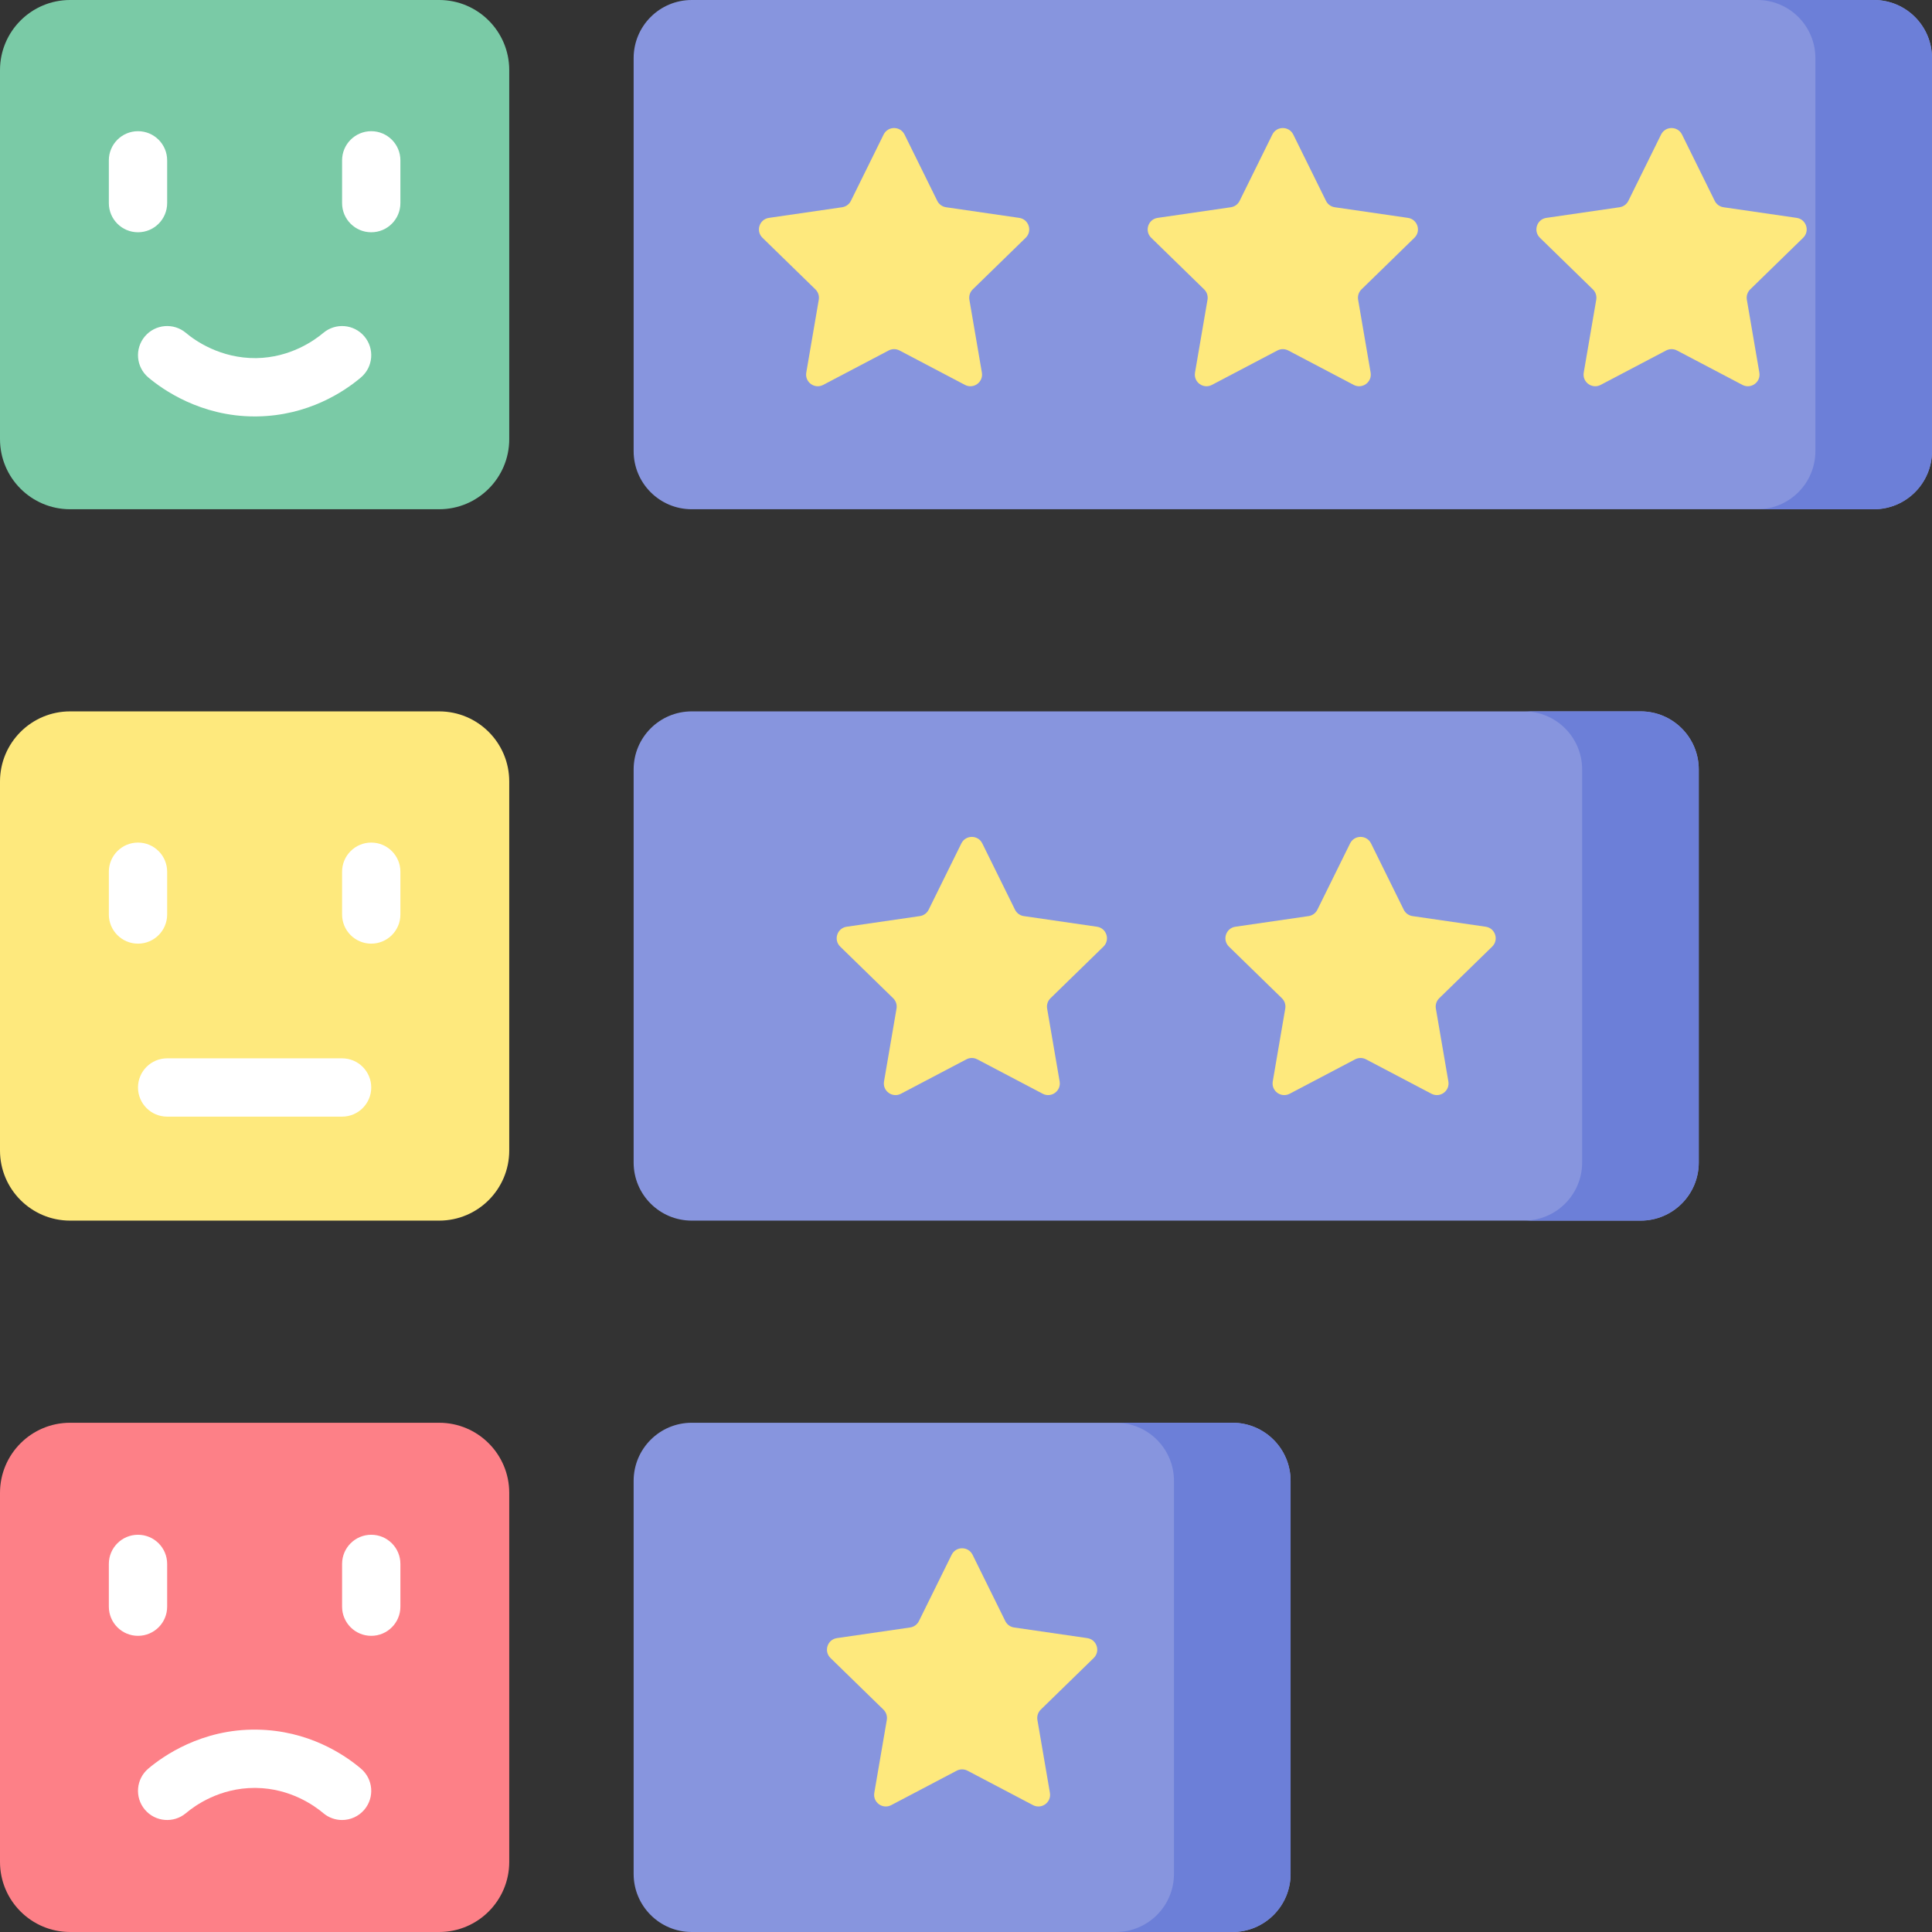 <?xml version="1.0" encoding="UTF-8"?> <svg xmlns="http://www.w3.org/2000/svg" id="Capa_1" height="512" viewBox="0 0 512 512" width="512"><rect x="0" y="0" width="512" height="512" fill="#333333" stroke="none"/> <g> <g> <path d="m116.374 512h-97.795c-10.261 0-18.579-8.318-18.579-18.579v-97.795c0-10.261 8.318-18.579 18.579-18.579h97.795c10.261 0 18.579 8.318 18.579 18.579v97.795c.001 10.261-8.317 18.579-18.579 18.579z" fill="#fd8087"></path> <g> <g> <g> <path d="m36.571 433.512c-4.268 0-7.726-3.459-7.726-7.726v-11.332c0-4.267 3.459-7.726 7.726-7.726s7.726 3.459 7.726 7.726v11.332c.001 4.267-3.458 7.726-7.726 7.726z" fill="#fff"></path> </g> <g> <path d="m98.382 433.512c-4.268 0-7.726-3.459-7.726-7.726v-11.332c0-4.267 3.459-7.726 7.726-7.726s7.726 3.459 7.726 7.726v11.332c.001 4.267-3.458 7.726-7.726 7.726z" fill="#fff"></path> </g> </g> <g> <path d="m90.652 482.319c-1.762 0-3.533-.599-4.984-1.826-2.323-1.963-8.705-6.543-17.787-6.674-.134-.001-.267-.003-.398-.003-9.281 0-15.804 4.654-18.199 6.678-3.261 2.754-8.134 2.343-10.888-.915-2.754-3.26-2.343-8.135.917-10.888 3.757-3.174 14.051-10.55 28.791-10.322 13.567.195 23.079 6.552 27.541 10.324 3.259 2.755 3.667 7.63.912 10.888-1.529 1.807-3.71 2.738-5.905 2.738z" fill="#fff"></path> </g> </g> </g> <g> <path d="m116.374 323.477h-97.795c-10.261 0-18.579-8.318-18.579-18.579v-97.795c0-10.261 8.318-18.579 18.579-18.579h97.795c10.261 0 18.579 8.318 18.579 18.579v97.795c.001 10.261-8.317 18.579-18.579 18.579z" fill="#fee97d"></path> <g> <g> <g> <path d="m36.571 250.076c-4.268 0-7.726-3.459-7.726-7.726v-11.332c0-4.267 3.459-7.726 7.726-7.726s7.726 3.459 7.726 7.726v11.332c.001 4.267-3.458 7.726-7.726 7.726z" fill="#fff"></path> </g> <g> <path d="m98.382 250.076c-4.268 0-7.726-3.459-7.726-7.726v-11.332c0-4.267 3.459-7.726 7.726-7.726s7.726 3.459 7.726 7.726v11.332c.001 4.267-3.458 7.726-7.726 7.726z" fill="#fff"></path> </g> </g> <g> <path d="m90.656 295.92h-46.358c-4.268 0-7.726-3.459-7.726-7.726s3.459-7.726 7.726-7.726h46.358c4.268 0 7.726 3.459 7.726 7.726 0 4.266-3.458 7.726-7.726 7.726z" fill="#fff"></path> </g> </g> </g> <g> <path d="m116.374 134.954h-97.795c-10.261 0-18.579-8.318-18.579-18.58v-97.795c0-10.261 8.318-18.579 18.579-18.579h97.795c10.261 0 18.579 8.318 18.579 18.579v97.795c.001 10.262-8.317 18.58-18.579 18.58z" fill="#7acaa6"></path> <g> <g> <g> <path d="m36.571 61.553c-4.268 0-7.726-3.459-7.726-7.726v-11.332c0-4.267 3.459-7.726 7.726-7.726s7.726 3.459 7.726 7.726v11.332c.001 4.267-3.458 7.726-7.726 7.726z" fill="#fff"></path> </g> <g> <path d="m98.382 61.553c-4.268 0-7.726-3.459-7.726-7.726v-11.332c0-4.267 3.459-7.726 7.726-7.726s7.726 3.459 7.726 7.726v11.332c.001 4.267-3.458 7.726-7.726 7.726z" fill="#fff"></path> </g> </g> <g> <path d="m67.484 110.36c-14.38 0-24.468-7.198-28.172-10.327-3.26-2.754-3.67-7.629-.917-10.888 2.754-3.26 7.629-3.67 10.888-.915 2.43 2.052 9.131 6.767 18.598 6.676 9.081-.13 15.464-4.711 17.787-6.674 3.259-2.755 8.134-2.346 10.888.912 2.755 3.259 2.346 8.134-.912 10.888-4.463 3.773-13.975 10.13-27.541 10.324-.207.002-.415.004-.619.004z" fill="#fff"></path> </g> </g> </g> <path d="m496.606 134.954h-313.292c-8.502 0-15.394-6.892-15.394-15.394v-104.166c0-8.502 6.892-15.394 15.394-15.394h313.292c8.502 0 15.394 6.892 15.394 15.394v104.166c0 8.502-6.892 15.394-15.394 15.394z" fill="#8795de"></path> <path d="m496.606 0h-30.906c8.502 0 15.394 6.892 15.394 15.394v104.166c0 8.502-6.892 15.394-15.394 15.394h30.905c8.502 0 15.394-6.892 15.394-15.394v-104.166c.001-8.502-6.891-15.394-15.393-15.394z" fill="#6c7fd8"></path> <path d="m434.795 323.477h-251.481c-8.502 0-15.394-6.892-15.394-15.394v-104.166c0-8.502 6.892-15.394 15.394-15.394h251.481c8.502 0 15.394 6.892 15.394 15.394v104.166c0 8.502-6.892 15.394-15.394 15.394z" fill="#8795de"></path> <path d="m434.795 188.523h-30.905c8.502 0 15.394 6.892 15.394 15.394v104.165c0 8.502-6.892 15.394-15.394 15.394h30.905c8.502 0 15.394-6.892 15.394-15.394v-104.165c0-8.502-6.892-15.394-15.394-15.394z" fill="#6c7fd8"></path> <path d="m326.626 512h-143.312c-8.502 0-15.394-6.892-15.394-15.394v-104.166c0-8.502 6.892-15.394 15.394-15.394h143.312c8.502 0 15.394 6.892 15.394 15.394v104.166c0 8.502-6.892 15.394-15.394 15.394z" fill="#8795de"></path> <path d="m326.626 377.046h-30.905c8.502 0 15.394 6.892 15.394 15.394v104.165c0 8.502-6.892 15.394-15.394 15.394h30.905c8.502 0 15.394-6.892 15.394-15.394v-104.165c0-8.502-6.892-15.394-15.394-15.394z" fill="#6c7fd8"></path> <g fill="#fee97d"> <g> <path d="m342.731 35.656 8.673 17.574c.45.912 1.32 1.544 2.327 1.691l19.394 2.818c2.535.368 3.547 3.484 1.713 5.272l-14.034 13.68c-.728.71-1.061 1.733-.889 2.736l3.313 19.316c.433 2.525-2.217 4.45-4.484 3.258l-17.347-9.12c-.9-.473-1.976-.473-2.876 0l-17.347 9.12c-2.267 1.192-4.917-.733-4.484-3.258l3.313-19.316c.172-1.003-.16-2.026-.889-2.736l-14.034-13.68c-1.834-1.788-.822-4.903 1.713-5.272l19.394-2.818c1.007-.146 1.877-.778 2.327-1.691l8.673-17.574c1.135-2.297 4.411-2.297 5.544 0z"></path> <path d="m445.749 35.656 8.673 17.574c.45.912 1.32 1.544 2.327 1.691l19.394 2.818c2.535.368 3.547 3.484 1.713 5.272l-14.034 13.68c-.728.71-1.061 1.733-.889 2.736l3.313 19.316c.433 2.525-2.217 4.45-4.484 3.258l-17.347-9.12c-.9-.473-1.976-.473-2.876 0l-17.347 9.12c-2.267 1.192-4.917-.733-4.484-3.258l3.313-19.316c.172-1.003-.16-2.026-.889-2.736l-14.034-13.68c-1.834-1.788-.822-4.903 1.713-5.272l19.394-2.818c1.007-.146 1.877-.778 2.327-1.691l8.673-17.574c1.135-2.297 4.411-2.297 5.544 0z"></path> <path d="m239.713 35.656 8.673 17.574c.45.912 1.32 1.544 2.327 1.691l19.394 2.818c2.535.368 3.547 3.484 1.713 5.272l-14.034 13.68c-.728.71-1.061 1.733-.889 2.736l3.313 19.316c.433 2.525-2.217 4.45-4.484 3.258l-17.347-9.12c-.9-.473-1.976-.473-2.876 0l-17.347 9.12c-2.267 1.192-4.917-.733-4.484-3.258l3.313-19.316c.172-1.003-.16-2.026-.889-2.736l-14.034-13.68c-1.834-1.788-.822-4.903 1.713-5.272l19.394-2.818c1.007-.146 1.877-.778 2.327-1.691l8.673-17.574c1.135-2.297 4.41-2.297 5.544 0z"></path> </g> <g> <path d="m260.317 223.509 8.673 17.574c.45.912 1.32 1.544 2.327 1.691l19.394 2.818c2.535.368 3.547 3.484 1.713 5.272l-14.034 13.68c-.728.71-1.061 1.733-.889 2.736l3.313 19.316c.433 2.525-2.217 4.45-4.484 3.258l-17.347-9.12c-.9-.473-1.976-.473-2.876 0l-17.347 9.12c-2.267 1.192-4.917-.733-4.484-3.258l3.313-19.316c.172-1.003-.16-2.026-.889-2.736l-14.034-13.68c-1.834-1.788-.822-4.903 1.713-5.272l19.394-2.818c1.007-.146 1.877-.779 2.327-1.691l8.673-17.574c1.135-2.297 4.41-2.297 5.544 0z"></path> <path d="m363.335 223.509 8.673 17.574c.45.912 1.32 1.544 2.327 1.691l19.394 2.818c2.535.368 3.547 3.484 1.713 5.272l-14.034 13.68c-.728.71-1.061 1.733-.889 2.736l3.313 19.316c.433 2.525-2.217 4.45-4.484 3.258l-17.347-9.12c-.9-.473-1.976-.473-2.876 0l-17.347 9.12c-2.267 1.192-4.917-.733-4.484-3.258l3.313-19.316c.172-1.003-.16-2.026-.889-2.736l-14.034-13.68c-1.834-1.788-.822-4.903 1.713-5.272l19.394-2.818c1.007-.146 1.877-.779 2.327-1.691l8.673-17.574c1.135-2.297 4.41-2.297 5.544 0z"></path> </g> <path d="m257.741 412.032 8.673 17.574c.45.912 1.32 1.544 2.327 1.691l19.394 2.818c2.535.368 3.547 3.484 1.713 5.272l-14.034 13.68c-.728.71-1.061 1.733-.889 2.736l3.313 19.316c.433 2.525-2.217 4.45-4.484 3.258l-17.347-9.12c-.9-.473-1.976-.473-2.876 0l-17.347 9.12c-2.267 1.192-4.917-.733-4.484-3.258l3.313-19.316c.172-1.003-.16-2.026-.889-2.736l-14.034-13.68c-1.834-1.788-.822-4.903 1.713-5.272l19.394-2.818c1.007-.146 1.877-.779 2.327-1.691l8.673-17.574c1.135-2.297 4.411-2.297 5.544 0z"></path> </g> </g> </svg> 